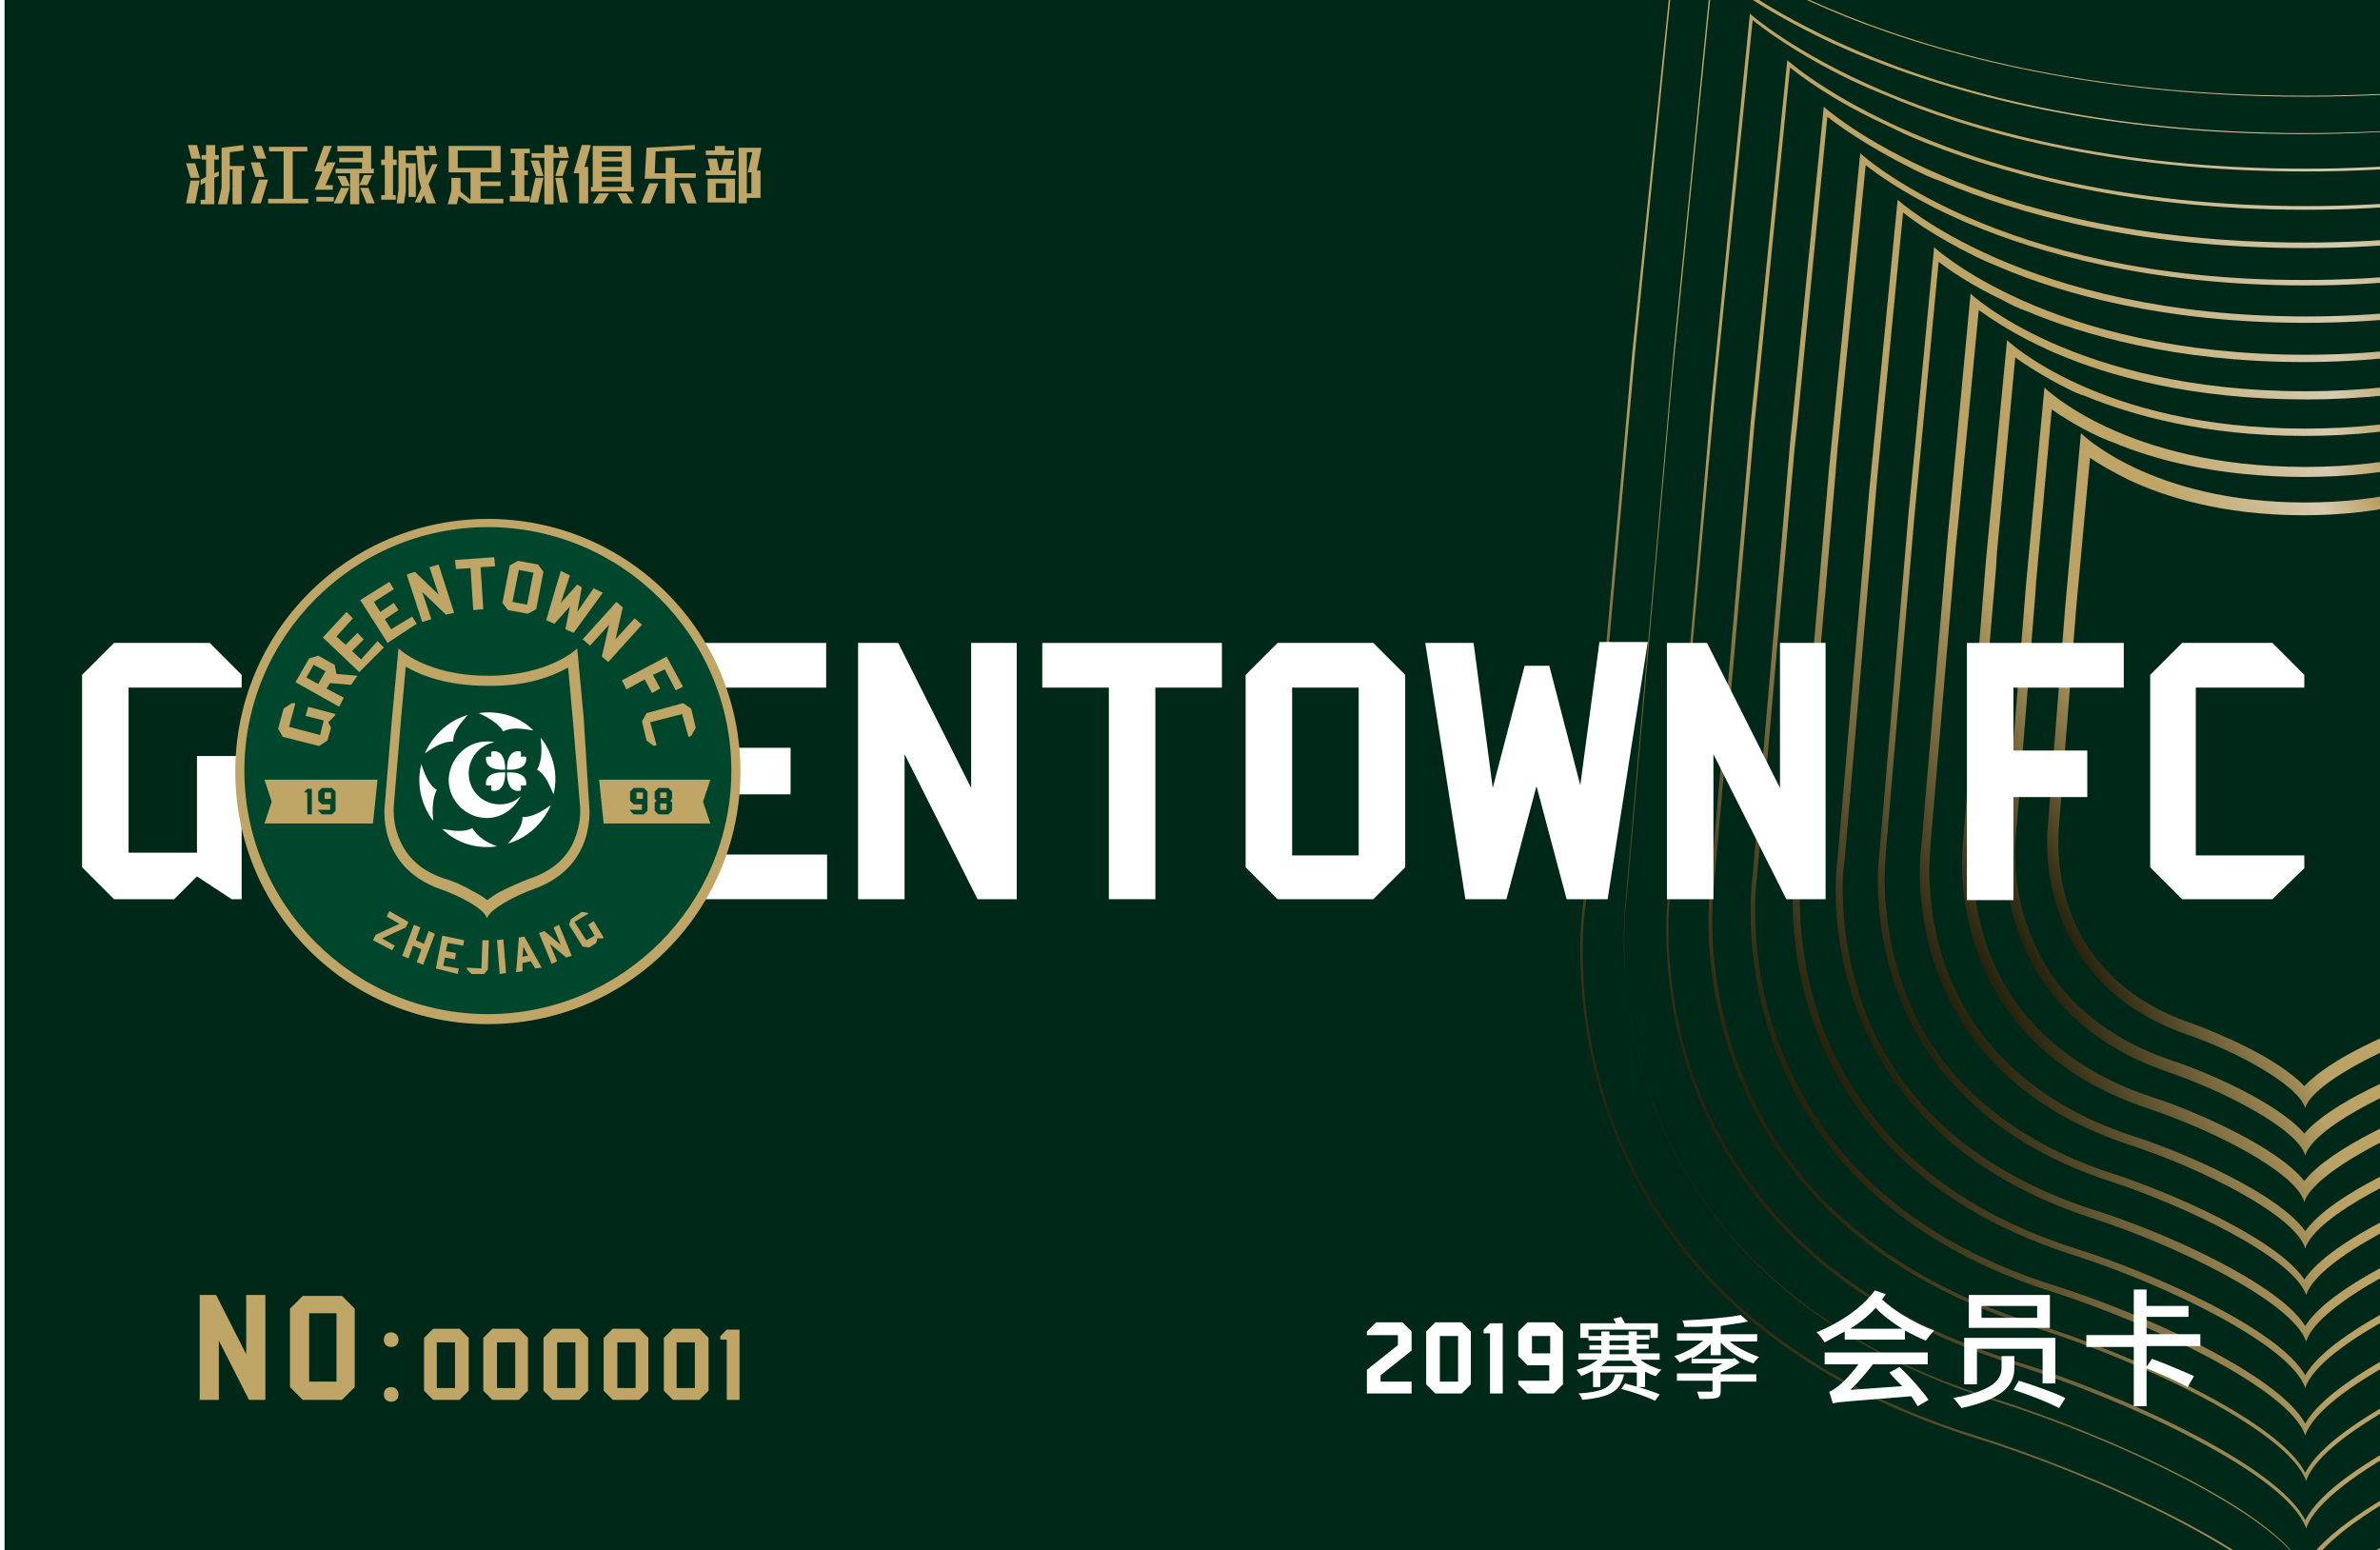 <?xml version="1.0" encoding="utf-8"?>
<!-- Generator: Adobe Illustrator 21.0.0, SVG Export Plug-In . SVG Version: 6.00 Build 0)  -->
<svg version="1.1" id="图层_1" xmlns="http://www.w3.org/2000/svg" xmlns:xlink="http://www.w3.org/1999/xlink" x="0px" y="0px"
	 viewBox="0 0 261 170" style="enable-background:new 0 0 261 170;" xml:space="preserve">
<style type="text/css">
	.st0{fill:none;}
	.st1{fill:#006934;}
	.st2{fill:#004330;}
	.st3{fill:#002818;}
	.st4{opacity:0.3;fill:url(#SVGID_1_);}
	.st5{clip-path:url(#SVGID_3_);}
	.st6{fill:url(#SVGID_4_);}
	.st7{fill:url(#SVGID_5_);}
	.st8{fill:url(#SVGID_6_);}
	.st9{fill:url(#SVGID_7_);}
	.st10{fill:url(#SVGID_8_);}
	.st11{fill:url(#SVGID_9_);}
	.st12{fill:url(#SVGID_10_);}
	.st13{fill:url(#SVGID_11_);}
	.st14{fill:url(#SVGID_12_);}
	.st15{fill:url(#SVGID_13_);}
	.st16{fill:url(#SVGID_14_);}
	.st17{fill:url(#SVGID_15_);}
	.st18{fill:#FFFFFF;}
	.st19{fill:#00462C;}
	.st20{fill:#BFA566;}
	.st21{fill-rule:evenodd;clip-rule:evenodd;fill:#FFFFFF;}
</style>
<pattern  x="-315" y="-300" width="55" height="31.7" patternUnits="userSpaceOnUse" id="新規パターンスウォッチ_7" viewBox="0.8 -73.4 55 31.7" style="overflow:visible;">
	<g>
		<rect x="0.8" y="-73.4" class="st0" width="55" height="31.7"/>
		<polygon class="st1" points="42,-80.1 42,-64.3 55.8,-73.4 55.8,-89.2 		"/>
		<g>
			<rect x="41.2" y="-82.2" class="st2" width="1.6" height="18.9"/>
			<rect x="43.5" y="-83.9" class="st2" width="1.6" height="19.3"/>
			<rect x="45.8" y="-85.7" class="st2" width="1.6" height="19.8"/>
			<rect x="48.1" y="-87.4" class="st2" width="1.6" height="20.3"/>
			<rect x="50.4" y="-89.2" class="st2" width="1.6" height="20.7"/>
			<rect x="52.7" y="-90.9" class="st2" width="1.6" height="21.2"/>
			<rect x="55" y="-92.7" class="st2" width="1.6" height="21.7"/>
		</g>
		<polygon class="st1" points="42,-80.1 42,-64.3 28.3,-73.4 28.3,-89.2 		"/>
		<g>
			<rect x="41.2" y="-82.2" class="st2" width="1.6" height="18.9"/>
			<rect x="38.9" y="-83.9" class="st2" width="1.6" height="19.3"/>
			<rect x="36.7" y="-85.7" class="st2" width="1.6" height="19.8"/>
			<rect x="34.4" y="-87.4" class="st2" width="1.6" height="20.3"/>
			<rect x="32.1" y="-89.2" class="st2" width="1.6" height="20.7"/>
			<rect x="29.8" y="-90.9" class="st2" width="1.6" height="21.2"/>
			<rect x="27.5" y="-92.7" class="st2" width="1.6" height="21.7"/>
		</g>
		<polygon class="st1" points="42,-96 42,-80.1 55.8,-89.2 55.8,-105.1 		"/>
		<g>
			<rect x="41.7" y="-100.3" class="st2" width="0.7" height="21.7"/>
			<rect x="44" y="-101.4" class="st2" width="0.7" height="21.7"/>
			<rect x="46.3" y="-102.4" class="st2" width="0.7" height="21.7"/>
			<rect x="48.6" y="-103.4" class="st2" width="0.7" height="21.7"/>
			<rect x="50.9" y="-104.5" class="st2" width="0.7" height="21.7"/>
			<rect x="53.1" y="-105.5" class="st2" width="0.7" height="21.7"/>
			<rect x="55.4" y="-106.5" class="st2" width="0.7" height="21.7"/>
		</g>
		<polygon class="st1" points="42,-96 42,-80.1 28.3,-89.2 28.3,-105.1 		"/>
		<g>
			<rect x="41.7" y="-100.3" class="st2" width="0.7" height="21.7"/>
			<rect x="39.4" y="-101.4" class="st2" width="0.7" height="21.7"/>
			<rect x="37.1" y="-102.4" class="st2" width="0.7" height="21.7"/>
			<rect x="34.8" y="-103.4" class="st2" width="0.7" height="21.7"/>
			<rect x="32.5" y="-104.5" class="st2" width="0.7" height="21.7"/>
			<rect x="30.2" y="-105.5" class="st2" width="0.7" height="21.7"/>
			<rect x="27.9" y="-106.5" class="st2" width="0.7" height="21.7"/>
		</g>
		<polygon class="st1" points="14.6,-64.3 14.6,-48.5 28.3,-57.6 28.3,-73.4 		"/>
		<g>
			<rect x="13.7" y="-66.3" class="st2" width="1.6" height="18.9"/>
			<rect x="16" y="-68.1" class="st2" width="1.6" height="19.3"/>
			<rect x="18.3" y="-69.8" class="st2" width="1.6" height="19.8"/>
			<rect x="20.6" y="-71.6" class="st2" width="1.6" height="20.3"/>
			<rect x="22.9" y="-73.3" class="st2" width="1.6" height="20.7"/>
			<rect x="25.2" y="-75.1" class="st2" width="1.6" height="21.2"/>
			<rect x="27.5" y="-76.8" class="st2" width="1.6" height="21.7"/>
		</g>
		<g>
		</g>
		<polygon class="st1" points="14.6,-64.3 14.6,-48.5 0.8,-57.6 0.8,-73.4 		"/>
		<g>
			<rect x="13.7" y="-66.3" class="st2" width="1.6" height="18.9"/>
			<rect x="11.5" y="-68.1" class="st2" width="1.6" height="19.3"/>
			<rect x="9.2" y="-69.8" class="st2" width="1.6" height="19.8"/>
			<rect x="6.9" y="-71.6" class="st2" width="1.6" height="20.3"/>
			<rect x="4.6" y="-73.3" class="st2" width="1.6" height="20.7"/>
			<rect x="2.3" y="-75.1" class="st2" width="1.6" height="21.2"/>
			<rect x="0" y="-76.8" class="st2" width="1.6" height="21.7"/>
		</g>
		<g>
		</g>
		<g>
		</g>
		<polygon class="st1" points="14.6,-80.1 14.6,-64.3 28.3,-73.4 28.3,-89.2 		"/>
		<g>
			<rect x="14.2" y="-84.5" class="st2" width="0.7" height="21.7"/>
			<rect x="16.5" y="-85.5" class="st2" width="0.7" height="21.7"/>
			<rect x="18.8" y="-86.6" class="st2" width="0.7" height="21.7"/>
			<rect x="21.1" y="-87.6" class="st2" width="0.7" height="21.7"/>
			<rect x="23.4" y="-88.6" class="st2" width="0.7" height="21.7"/>
			<rect x="25.7" y="-89.7" class="st2" width="0.7" height="21.7"/>
			<rect x="27.9" y="-90.7" class="st2" width="0.7" height="21.7"/>
		</g>
		<polygon class="st1" points="14.6,-80.1 14.6,-64.3 0.8,-73.4 0.8,-89.2 		"/>
		<g>
			<rect x="14.2" y="-84.5" class="st2" width="0.7" height="21.7"/>
			<rect x="11.9" y="-85.5" class="st2" width="0.7" height="21.7"/>
			<rect x="9.6" y="-86.6" class="st2" width="0.7" height="21.7"/>
			<rect x="7.3" y="-87.6" class="st2" width="0.7" height="21.7"/>
			<rect x="5" y="-88.6" class="st2" width="0.7" height="21.7"/>
			<rect x="2.8" y="-89.7" class="st2" width="0.7" height="21.7"/>
			<rect x="0.5" y="-90.7" class="st2" width="0.7" height="21.7"/>
		</g>
		<polygon class="st1" points="14.6,-32.7 14.6,-16.8 28.3,-25.9 28.3,-41.7 		"/>
		<g>
			<rect x="13.7" y="-34.7" class="st2" width="1.6" height="18.9"/>
			<rect x="16" y="-36.4" class="st2" width="1.6" height="19.3"/>
			<rect x="18.3" y="-38.2" class="st2" width="1.6" height="19.8"/>
			<rect x="20.6" y="-39.9" class="st2" width="1.6" height="20.3"/>
			<rect x="22.9" y="-41.7" class="st2" width="1.6" height="20.7"/>
			<rect x="25.2" y="-43.4" class="st2" width="1.6" height="21.2"/>
			<rect x="27.5" y="-45.2" class="st2" width="1.6" height="21.7"/>
		</g>
		<g>
		</g>
		<polygon class="st1" points="14.6,-32.7 14.6,-16.8 0.8,-25.9 0.8,-41.7 		"/>
		<g>
			<rect x="13.7" y="-34.7" class="st2" width="1.6" height="18.9"/>
			<rect x="11.5" y="-36.4" class="st2" width="1.6" height="19.3"/>
			<rect x="9.2" y="-38.2" class="st2" width="1.6" height="19.8"/>
			<rect x="6.9" y="-39.9" class="st2" width="1.6" height="20.3"/>
			<rect x="4.6" y="-41.7" class="st2" width="1.6" height="20.7"/>
			<rect x="2.3" y="-43.4" class="st2" width="1.6" height="21.2"/>
			<rect x="0" y="-45.2" class="st2" width="1.6" height="21.7"/>
		</g>
		<g>
		</g>
		<g>
		</g>
		<polygon class="st1" points="14.6,-48.5 14.6,-32.7 28.3,-41.7 28.3,-57.6 		"/>
		<g>
			<rect x="14.2" y="-52.8" class="st2" width="0.7" height="21.7"/>
			<rect x="16.5" y="-53.9" class="st2" width="0.7" height="21.7"/>
			<rect x="18.8" y="-54.9" class="st2" width="0.7" height="21.7"/>
			<rect x="21.1" y="-56" class="st2" width="0.7" height="21.7"/>
			<rect x="23.4" y="-57" class="st2" width="0.7" height="21.7"/>
			<rect x="25.7" y="-58" class="st2" width="0.7" height="21.7"/>
			<rect x="27.9" y="-59.1" class="st2" width="0.7" height="21.7"/>
		</g>
		<polygon class="st1" points="14.6,-48.5 14.6,-32.7 0.8,-41.7 0.8,-57.6 		"/>
		<g>
			<rect x="14.2" y="-52.8" class="st2" width="0.7" height="21.7"/>
			<rect x="11.9" y="-53.9" class="st2" width="0.7" height="21.7"/>
			<rect x="9.6" y="-54.9" class="st2" width="0.7" height="21.7"/>
			<rect x="7.3" y="-56" class="st2" width="0.7" height="21.7"/>
			<rect x="5" y="-57" class="st2" width="0.7" height="21.7"/>
			<rect x="2.8" y="-58" class="st2" width="0.7" height="21.7"/>
			<rect x="0.5" y="-59.1" class="st2" width="0.7" height="21.7"/>
		</g>
		<polygon class="st1" points="69.5,-64.3 69.5,-48.5 83.3,-57.6 83.3,-73.4 		"/>
		<g>
			<rect x="68.7" y="-66.3" class="st2" width="1.6" height="18.9"/>
			<rect x="71" y="-68.1" class="st2" width="1.6" height="19.3"/>
			<rect x="73.3" y="-69.8" class="st2" width="1.6" height="19.8"/>
			<rect x="75.6" y="-71.6" class="st2" width="1.6" height="20.3"/>
			<rect x="77.9" y="-73.3" class="st2" width="1.6" height="20.7"/>
			<rect x="80.2" y="-75.1" class="st2" width="1.6" height="21.2"/>
			<rect x="82.5" y="-76.8" class="st2" width="1.6" height="21.7"/>
		</g>
		<g>
		</g>
		<polygon class="st1" points="69.5,-64.3 69.5,-48.5 55.8,-57.6 55.8,-73.4 		"/>
		<g>
			<rect x="68.7" y="-66.3" class="st2" width="1.6" height="18.9"/>
			<rect x="66.4" y="-68.1" class="st2" width="1.6" height="19.3"/>
			<rect x="64.1" y="-69.8" class="st2" width="1.6" height="19.8"/>
			<rect x="61.9" y="-71.6" class="st2" width="1.6" height="20.3"/>
			<rect x="59.6" y="-73.3" class="st2" width="1.6" height="20.7"/>
			<rect x="57.3" y="-75.1" class="st2" width="1.6" height="21.2"/>
			<rect x="55" y="-76.8" class="st2" width="1.6" height="21.7"/>
		</g>
		<g>
		</g>
		<g>
		</g>
		<polygon class="st1" points="69.5,-80.1 69.5,-64.3 83.3,-73.4 83.3,-89.2 		"/>
		<g>
			<rect x="69.2" y="-84.5" class="st2" width="0.7" height="21.7"/>
			<rect x="71.5" y="-85.5" class="st2" width="0.7" height="21.7"/>
			<rect x="73.8" y="-86.6" class="st2" width="0.7" height="21.7"/>
			<rect x="76.1" y="-87.6" class="st2" width="0.7" height="21.7"/>
			<rect x="78.3" y="-88.6" class="st2" width="0.7" height="21.7"/>
			<rect x="80.6" y="-89.7" class="st2" width="0.7" height="21.7"/>
			<rect x="82.9" y="-90.7" class="st2" width="0.7" height="21.7"/>
		</g>
		<polygon class="st1" points="69.5,-80.1 69.5,-64.3 55.8,-73.4 55.8,-89.2 		"/>
		<g>
			<rect x="69.2" y="-84.5" class="st2" width="0.7" height="21.7"/>
			<rect x="66.9" y="-85.5" class="st2" width="0.7" height="21.7"/>
			<rect x="64.6" y="-86.6" class="st2" width="0.7" height="21.7"/>
			<rect x="62.3" y="-87.6" class="st2" width="0.7" height="21.7"/>
			<rect x="60" y="-88.6" class="st2" width="0.7" height="21.7"/>
			<rect x="57.7" y="-89.7" class="st2" width="0.7" height="21.7"/>
			<rect x="55.4" y="-90.7" class="st2" width="0.7" height="21.7"/>
		</g>
		<polygon class="st1" points="69.5,-32.7 69.5,-16.8 83.3,-25.9 83.3,-41.7 		"/>
		<g>
			<rect x="68.7" y="-34.7" class="st2" width="1.6" height="18.9"/>
			<rect x="71" y="-36.4" class="st2" width="1.6" height="19.3"/>
			<rect x="73.3" y="-38.2" class="st2" width="1.6" height="19.8"/>
			<rect x="75.6" y="-39.9" class="st2" width="1.6" height="20.3"/>
			<rect x="77.9" y="-41.7" class="st2" width="1.6" height="20.7"/>
			<rect x="80.2" y="-43.4" class="st2" width="1.6" height="21.2"/>
			<rect x="82.5" y="-45.2" class="st2" width="1.6" height="21.7"/>
		</g>
		<g>
		</g>
		<polygon class="st1" points="69.5,-32.7 69.5,-16.8 55.8,-25.9 55.8,-41.7 		"/>
		<g>
			<rect x="68.7" y="-34.7" class="st2" width="1.6" height="18.9"/>
			<rect x="66.4" y="-36.4" class="st2" width="1.6" height="19.3"/>
			<rect x="64.1" y="-38.2" class="st2" width="1.6" height="19.8"/>
			<rect x="61.9" y="-39.9" class="st2" width="1.6" height="20.3"/>
			<rect x="59.6" y="-41.7" class="st2" width="1.6" height="20.7"/>
			<rect x="57.3" y="-43.4" class="st2" width="1.6" height="21.2"/>
			<rect x="55" y="-45.2" class="st2" width="1.6" height="21.7"/>
		</g>
		<g>
		</g>
		<g>
		</g>
		<polygon class="st1" points="69.5,-48.5 69.5,-32.7 83.3,-41.7 83.3,-57.6 		"/>
		<g>
			<rect x="69.2" y="-52.8" class="st2" width="0.7" height="21.7"/>
			<rect x="71.5" y="-53.9" class="st2" width="0.7" height="21.7"/>
			<rect x="73.8" y="-54.9" class="st2" width="0.7" height="21.7"/>
			<rect x="76.1" y="-56" class="st2" width="0.7" height="21.7"/>
			<rect x="78.3" y="-57" class="st2" width="0.7" height="21.7"/>
			<rect x="80.6" y="-58" class="st2" width="0.7" height="21.7"/>
			<rect x="82.9" y="-59.1" class="st2" width="0.7" height="21.7"/>
		</g>
		<polygon class="st1" points="69.5,-48.5 69.5,-32.7 55.8,-41.7 55.8,-57.6 		"/>
		<g>
			<rect x="69.2" y="-52.8" class="st2" width="0.7" height="21.7"/>
			<rect x="66.9" y="-53.9" class="st2" width="0.7" height="21.7"/>
			<rect x="64.6" y="-54.9" class="st2" width="0.7" height="21.7"/>
			<rect x="62.3" y="-56" class="st2" width="0.7" height="21.7"/>
			<rect x="60" y="-57" class="st2" width="0.7" height="21.7"/>
			<rect x="57.7" y="-58" class="st2" width="0.7" height="21.7"/>
			<rect x="55.4" y="-59.1" class="st2" width="0.7" height="21.7"/>
		</g>
		<polygon class="st1" points="42,-48.5 42,-32.7 55.8,-41.7 55.8,-57.6 		"/>
		<g>
			<rect x="41.2" y="-50.5" class="st2" width="1.6" height="18.9"/>
			<rect x="43.5" y="-52.3" class="st2" width="1.6" height="19.3"/>
			<rect x="45.8" y="-54" class="st2" width="1.6" height="19.8"/>
			<rect x="48.1" y="-55.8" class="st2" width="1.6" height="20.3"/>
			<rect x="50.4" y="-57.5" class="st2" width="1.6" height="20.7"/>
			<rect x="52.7" y="-59.3" class="st2" width="1.6" height="21.2"/>
			<rect x="55" y="-61" class="st2" width="1.6" height="21.7"/>
		</g>
		<g>
		</g>
		<polygon class="st1" points="42,-48.5 42,-32.7 28.3,-41.7 28.3,-57.6 		"/>
		<g>
			<rect x="41.2" y="-50.5" class="st2" width="1.6" height="18.9"/>
			<rect x="38.9" y="-52.3" class="st2" width="1.6" height="19.3"/>
			<rect x="36.7" y="-54" class="st2" width="1.6" height="19.8"/>
			<rect x="34.4" y="-55.8" class="st2" width="1.6" height="20.3"/>
			<rect x="32.1" y="-57.5" class="st2" width="1.6" height="20.7"/>
			<rect x="29.8" y="-59.3" class="st2" width="1.6" height="21.2"/>
			<rect x="27.5" y="-61" class="st2" width="1.6" height="21.7"/>
		</g>
		<g>
		</g>
		<g>
		</g>
		<polygon class="st1" points="42,-64.3 42,-48.5 55.8,-57.6 55.8,-73.4 		"/>
		<g>
			<rect x="41.7" y="-68.7" class="st2" width="0.7" height="21.7"/>
			<rect x="44" y="-69.7" class="st2" width="0.7" height="21.7"/>
			<rect x="46.3" y="-70.7" class="st2" width="0.7" height="21.7"/>
			<rect x="48.6" y="-71.8" class="st2" width="0.7" height="21.7"/>
			<rect x="50.9" y="-72.8" class="st2" width="0.7" height="21.7"/>
			<rect x="53.1" y="-73.9" class="st2" width="0.7" height="21.7"/>
			<rect x="55.4" y="-74.9" class="st2" width="0.7" height="21.7"/>
		</g>
		<polygon class="st1" points="42,-64.3 42,-48.5 28.3,-57.6 28.3,-73.4 		"/>
		<g>
			<rect x="41.7" y="-68.7" class="st2" width="0.7" height="21.7"/>
			<rect x="39.4" y="-69.7" class="st2" width="0.7" height="21.7"/>
			<rect x="37.1" y="-70.7" class="st2" width="0.7" height="21.7"/>
			<rect x="34.8" y="-71.8" class="st2" width="0.7" height="21.7"/>
			<rect x="32.5" y="-72.8" class="st2" width="0.7" height="21.7"/>
			<rect x="30.2" y="-73.9" class="st2" width="0.7" height="21.7"/>
			<rect x="27.9" y="-74.9" class="st2" width="0.7" height="21.7"/>
		</g>
		<polygon class="st1" points="42,-16.8 42,-1 55.8,-10.1 55.8,-25.9 		"/>
		<g>
			<rect x="41.2" y="-18.9" class="st2" width="1.6" height="18.9"/>
			<rect x="43.5" y="-20.6" class="st2" width="1.6" height="19.3"/>
			<rect x="45.8" y="-22.4" class="st2" width="1.6" height="19.8"/>
			<rect x="48.1" y="-24.1" class="st2" width="1.6" height="20.3"/>
			<rect x="50.4" y="-25.9" class="st2" width="1.6" height="20.7"/>
			<rect x="52.7" y="-27.6" class="st2" width="1.6" height="21.2"/>
			<rect x="55" y="-29.3" class="st2" width="1.6" height="21.7"/>
		</g>
		<g>
		</g>
		<polygon class="st1" points="42,-16.8 42,-1 28.3,-10.1 28.3,-25.9 		"/>
		<g>
			<rect x="41.2" y="-18.9" class="st2" width="1.6" height="18.9"/>
			<rect x="38.9" y="-20.6" class="st2" width="1.6" height="19.3"/>
			<rect x="36.7" y="-22.4" class="st2" width="1.6" height="19.8"/>
			<rect x="34.4" y="-24.1" class="st2" width="1.6" height="20.3"/>
			<rect x="32.1" y="-25.9" class="st2" width="1.6" height="20.7"/>
			<rect x="29.8" y="-27.6" class="st2" width="1.6" height="21.2"/>
			<rect x="27.5" y="-29.3" class="st2" width="1.6" height="21.7"/>
		</g>
		<g>
		</g>
		<g>
		</g>
		<polygon class="st1" points="42,-32.7 42,-16.8 55.8,-25.9 55.8,-41.7 		"/>
		<g>
			<rect x="41.7" y="-37" class="st2" width="0.7" height="21.7"/>
			<rect x="44" y="-38" class="st2" width="0.7" height="21.7"/>
			<rect x="46.3" y="-39.1" class="st2" width="0.7" height="21.7"/>
			<rect x="48.6" y="-40.1" class="st2" width="0.7" height="21.7"/>
			<rect x="50.9" y="-41.2" class="st2" width="0.7" height="21.7"/>
			<rect x="53.1" y="-42.2" class="st2" width="0.7" height="21.7"/>
			<rect x="55.4" y="-43.2" class="st2" width="0.7" height="21.7"/>
		</g>
		<polygon class="st1" points="42,-32.7 42,-16.8 28.3,-25.9 28.3,-41.7 		"/>
		<g>
			<rect x="41.7" y="-37" class="st2" width="0.7" height="21.7"/>
			<rect x="39.4" y="-38" class="st2" width="0.7" height="21.7"/>
			<rect x="37.1" y="-39.1" class="st2" width="0.7" height="21.7"/>
			<rect x="34.8" y="-40.1" class="st2" width="0.7" height="21.7"/>
			<rect x="32.5" y="-41.2" class="st2" width="0.7" height="21.7"/>
			<rect x="30.2" y="-42.2" class="st2" width="0.7" height="21.7"/>
			<rect x="27.9" y="-43.2" class="st2" width="0.7" height="21.7"/>
		</g>
	</g>
</pattern>
<g id="会员卡电子卡正面">
	<rect x="0.5" y="0" class="st3" width="260.8" height="170.1"/>
	<g>
		
			<pattern  id="SVGID_1_" xlink:href="#鏂拌銉戙偪銉笺兂銈广偊銈┿儍銉乢7" patternTransform="matrix(0.9 0 0 0.9 -638.018 -547.124)">
		</pattern>
		<rect x="0.5" y="-0.1" class="st4" width="260.8" height="170.1"/>
	</g>
	<g>
		<defs>
			<rect id="SVGID_2_" x="0.5" y="-0.1" width="260.8" height="170.1"/>
		</defs>
		<clipPath id="SVGID_3_">
			<use xlink:href="#SVGID_2_"  style="overflow:visible;"/>
		</clipPath>
		<g class="st5">
			
				<linearGradient id="SVGID_4_" gradientUnits="userSpaceOnUse" x1="1838.337" y1="-5524.487" x2="1900.171" y2="-5560.187" gradientTransform="matrix(1 0 0 1 -1615.979 5619.485)">
				<stop  offset="0" style="stop-color:#25220D"/>
				<stop  offset="0.231" style="stop-color:#BAA165"/>
				<stop  offset="0.462" style="stop-color:#BFA566"/>
				<stop  offset="0.668" style="stop-color:#D6CAB0"/>
				<stop  offset="0.742" style="stop-color:#BAA165"/>
				<stop  offset="1" style="stop-color:#25220D"/>
			</linearGradient>
			<path class="st6" d="M276.3,50.1l1.5,16.3l1.9,24l0,0l0,0c0,0,0.5,4-1,8.7c-0.9,2.7-2.3,5.2-4.2,7.2c-2.4,2.6-5.5,4.5-9.4,5.9
				c-2.8,1-9.5,3.8-12.4,6.9c-2.9-3.1-9.6-5.9-12.4-6.9c-3.8-1.3-7-3.3-9.3-5.8c-1.9-2-3.3-4.4-4.2-7.1c-1.5-4.7-1-8.8-1-8.8l0,0
				l0,0l1.9-24l1.5-16.3c1,0.7,2.4,1.5,4.2,2.4c3.8,1.8,10.2,3.9,19.2,3.9h0h0c9,0,15.4-2.1,19.2-3.9
				C273.8,51.6,275.3,50.8,276.3,50.1 M277.4,47.5c0,0-7.6,7.6-24.6,7.6c0,0,0,0,0,0c0,0,0,0,0,0c-17,0-24.6-7.6-24.6-7.6l-1.7,18.8
				l-1.9,24c0,0-2.4,17.1,15.4,23.2c5,1.7,12,5.4,12.8,8c0.8-2.6,7.9-6.2,12.8-8c17.8-6.2,15.4-23.2,15.4-23.2l-1.9-24L277.4,47.5
				L277.4,47.5z"/>
			
				<linearGradient id="SVGID_5_" gradientUnits="userSpaceOnUse" x1="1833.63" y1="-5522.763" x2="1904.95" y2="-5563.94" gradientTransform="matrix(1 0 0 1 -1615.979 5619.485)">
				<stop  offset="0" style="stop-color:#25220D"/>
				<stop  offset="0.231" style="stop-color:#BAA165"/>
				<stop  offset="0.462" style="stop-color:#BFA566"/>
				<stop  offset="0.668" style="stop-color:#D6CAB0"/>
				<stop  offset="0.742" style="stop-color:#BAA165"/>
				<stop  offset="1" style="stop-color:#25220D"/>
			</linearGradient>
			<path class="st7" d="M280.4,44.8l1.7,18.8l0.1,1.5l2.1,26.1l0,0l0,0c0,0,0.2,1.2,0.1,2.9c-0.1,1.8-0.3,4.3-1.3,7.1
				c-1,3.2-2.7,5.9-4.9,8.3c-2.8,3-6.5,5.2-11,6.8c-3.7,1.3-11.6,4.6-14.5,8c-2.9-3.4-10.8-6.8-14.5-8c-4.5-1.5-8.2-3.8-11-6.7
				c-2.2-2.3-3.9-5.1-4.9-8.2c0-0.1-0.1-0.2-0.1-0.2c-0.9-2.7-1.2-5.3-1.2-7c-0.1-1.7,0.1-2.8,0.1-2.9c0,0,0,0,0,0c0,0,0,0,0,0v0v0
				l2.1-26.1l0.1-1.5l1.7-18.8c1,0.7,2.7,1.8,5,2.9c0.5,0.2,1.1,0.5,1.7,0.7c4.5,1.9,11.5,3.8,21,3.8h0h0c9.5,0,16.5-2,21-3.8
				c0.6-0.3,1.1-0.5,1.7-0.7C277.7,46.6,279.4,45.5,280.4,44.8 M281.4,42.5c0,0-8.8,8.7-28.6,8.7c0,0,0,0,0,0c0,0,0,0,0,0
				c-19.8,0-28.6-8.7-28.6-8.7l-2,21.4l-2.2,27.3c0,0-2.8,19.4,17.9,26.4c5.8,2,14,6.1,14.9,9.1c0.9-3,9.2-7.1,14.9-9.1
				c20.7-7,17.9-26.4,17.9-26.4l-2.2-27.3L281.4,42.5L281.4,42.5z"/>
			
				<linearGradient id="SVGID_6_" gradientUnits="userSpaceOnUse" x1="1828.907" y1="-5521.081" x2="1909.751" y2="-5567.756" gradientTransform="matrix(1 0 0 1 -1615.979 5619.485)">
				<stop  offset="0" style="stop-color:#25220D"/>
				<stop  offset="0.231" style="stop-color:#BAA165"/>
				<stop  offset="0.462" style="stop-color:#BFA566"/>
				<stop  offset="0.668" style="stop-color:#D6CAB0"/>
				<stop  offset="0.742" style="stop-color:#BAA165"/>
				<stop  offset="1" style="stop-color:#25220D"/>
			</linearGradient>
			<path class="st8" d="M284.5,39.5l2,21.3l0.1,1.7l2.5,29.5l0,0l0,0c0,0,0.2,1.3,0.1,3.3c-0.1,2-0.4,4.9-1.4,8
				c-1.2,3.6-3.1,6.7-5.7,9.4c-3.2,3.3-7.5,5.9-12.7,7.6c-4.7,1.5-13.8,5.5-16.7,9.2c-2.9-3.7-12-7.7-16.7-9.2
				c-5.2-1.7-9.4-4.3-12.6-7.6c-2.5-2.6-4.4-5.7-5.6-9.3c0-0.1-0.1-0.2-0.1-0.3c-1-3.1-1.3-6-1.4-8c-0.1-1.9,0.1-3.1,0.1-3.3
				c0,0,0,0,0-0.1c0,0,0,0,0,0l0,0l0,0l2.5-29.5l0.1-1.7l2-21.3c1,0.7,2.9,2,5.7,3.4c0.6,0.3,1.2,0.6,1.9,0.8
				c5.1,2.1,13.1,4.4,24.1,4.4h0h0c11,0,19-2.3,24.1-4.4c0.7-0.3,1.3-0.6,1.9-0.9C281.6,41.5,283.5,40.2,284.5,39.5 M285.5,37.3
				c0,0-10.1,9.7-32.7,9.7c0,0,0,0,0,0c0,0,0,0,0,0c-22.6,0-32.7-9.7-32.7-9.7l-2.3,24L215.3,92c0,0-3.2,21.8,20.4,29.6
				c6.6,2.2,16,6.8,17,10.2c1.1-3.3,10.5-8,17-10.2c23.6-7.9,20.4-29.6,20.4-29.6l-2.5-30.6L285.5,37.3L285.5,37.3z"/>
			
				<linearGradient id="SVGID_7_" gradientUnits="userSpaceOnUse" x1="1824.183" y1="-5519.398" x2="1914.552" y2="-5571.572" gradientTransform="matrix(1 0 0 1 -1615.979 5619.485)">
				<stop  offset="0" style="stop-color:#25220D"/>
				<stop  offset="0.231" style="stop-color:#BAA165"/>
				<stop  offset="0.462" style="stop-color:#BFA566"/>
				<stop  offset="0.668" style="stop-color:#D6CAB0"/>
				<stop  offset="0.742" style="stop-color:#BAA165"/>
				<stop  offset="1" style="stop-color:#25220D"/>
			</linearGradient>
			<path class="st9" d="M288.6,34.2l2.3,23.8l0.2,1.9l2.8,33l0,0l0,0c0,0,0.2,1.5,0.1,3.7c-0.1,2.2-0.4,5.4-1.6,9
				c-1.4,4-3.5,7.5-6.4,10.5c-3.6,3.7-8.5,6.6-14.4,8.5c-5.6,1.8-15.9,6.3-18.8,10.4c-2.9-4.1-13.2-8.6-18.8-10.4
				c-5.9-1.9-10.7-4.8-14.3-8.5c-2.9-2.9-5-6.4-6.4-10.3c0-0.1-0.1-0.2-0.1-0.3c-1.2-3.5-1.5-6.7-1.6-8.9c-0.1-2.1,0.1-3.4,0.1-3.7
				c0,0,0,0,0-0.1c0,0,0-0.1,0-0.1l0,0l0,0l2.8-33l0.2-1.9l2.3-23.8c1,0.7,3.1,2.2,6.4,3.8c0.7,0.3,1.4,0.7,2.2,1
				c5.6,2.4,14.7,5,27.3,5h0h0c12.5,0,21.6-2.7,27.3-5c0.8-0.3,1.5-0.7,2.2-1C285.5,36.4,287.6,34.9,288.6,34.2 M289.5,32.2
				c0,0-11.3,10.7-36.7,10.7c0,0,0,0,0,0c0,0,0,0,0,0c-25.4,0-36.7-10.7-36.7-10.7l-2.5,26.6l-2.9,34c0,0-3.6,24.1,23,32.8
				c7.4,2.4,18,7.6,19.1,11.3c1.2-3.7,11.8-8.8,19.1-11.3c26.5-8.7,23-32.8,23-32.8l-2.9-34L289.5,32.2L289.5,32.2z"/>
			
				<linearGradient id="SVGID_8_" gradientUnits="userSpaceOnUse" x1="1819.466" y1="-5517.691" x2="1919.343" y2="-5575.355" gradientTransform="matrix(1 0 0 1 -1615.979 5619.485)">
				<stop  offset="0" style="stop-color:#25220D"/>
				<stop  offset="0.231" style="stop-color:#BAA165"/>
				<stop  offset="0.462" style="stop-color:#BFA566"/>
				<stop  offset="0.668" style="stop-color:#D6CAB0"/>
				<stop  offset="0.742" style="stop-color:#BAA165"/>
				<stop  offset="1" style="stop-color:#25220D"/>
			</linearGradient>
			<path class="st10" d="M292.8,28.9l2.5,26.3l0.2,2.1l3.1,36.4l0,0l0,0c0,0,0.2,1.6,0.1,4.1c-0.1,2.4-0.5,6-1.8,9.9
				c-1.5,4.4-3.9,8.3-7.2,11.6c-4.1,4.1-9.5,7.3-16,9.4c-6.5,2.1-18,7.1-21,11.6c-2.9-4.4-14.5-9.5-21-11.6
				c-6.5-2.1-11.9-5.3-16-9.4c-3.2-3.2-5.6-7-7.1-11.4c0-0.1-0.1-0.2-0.1-0.3c-1.3-3.9-1.7-7.4-1.8-9.9c-0.1-2.3,0.1-3.8,0.1-4
				c0,0,0-0.1,0-0.1c0,0,0-0.1,0-0.1l0,0l0,0l3.1-36.4l0.2-2.1l2.5-26.3c1,0.8,3.4,2.5,7.2,4.3c0.7,0.4,1.5,0.8,2.4,1.1
				c6.2,2.6,16.4,5.6,30.4,5.6h0h0c14,0,24.2-3,30.4-5.6c0.9-0.4,1.7-0.7,2.4-1.1C289.4,31.3,291.8,29.6,292.8,28.9 M293.5,27.1
				c0,0-12.6,11.8-40.7,11.8c0,0,0,0,0,0c0,0,0,0,0,0c-28.1,0-40.7-11.8-40.7-11.8l-2.8,29.2l-3.2,37.3c0,0-3.9,26.5,25.5,36
				c8.2,2.7,19.9,8.3,21.3,12.4c1.3-4,13-9.7,21.3-12.4c29.4-9.6,25.5-36,25.5-36l-3.2-37.3L293.5,27.1L293.5,27.1z"/>
			
				<linearGradient id="SVGID_9_" gradientUnits="userSpaceOnUse" x1="1814.742" y1="-5516.006" x2="1924.145" y2="-5579.17" gradientTransform="matrix(1 0 0 1 -1615.979 5619.485)">
				<stop  offset="0" style="stop-color:#25220D"/>
				<stop  offset="0.231" style="stop-color:#BAA165"/>
				<stop  offset="0.462" style="stop-color:#BFA566"/>
				<stop  offset="0.668" style="stop-color:#D6CAB0"/>
				<stop  offset="0.742" style="stop-color:#BAA165"/>
				<stop  offset="1" style="stop-color:#25220D"/>
			</linearGradient>
			<path class="st11" d="M296.9,23.5l2.8,28.7l0.2,2.3l3.4,39.9l0,0l0,0c0,0,0.3,1.8,0.2,4.5c-0.1,2.6-0.5,6.6-2,10.8
				c-1.7,4.8-4.4,9.1-7.9,12.7c-4.5,4.5-10.4,8-17.7,10.3c-7.4,2.4-20.2,8-23.1,12.7c-2.9-4.7-15.7-10.4-23.1-12.7
				c-7.2-2.3-13.2-5.8-17.7-10.3c-3.5-3.5-6.2-7.7-7.8-12.4c0-0.1-0.1-0.2-0.1-0.4c-1.5-4.3-1.9-8.2-2-10.8
				c-0.1-2.4,0.1-4.1,0.2-4.4c0,0,0-0.1,0-0.1c0,0,0-0.1,0-0.1l0,0l0,0l3.4-39.9l0.2-2.3l2.8-28.7c1,0.8,3.6,2.7,7.9,4.8
				c0.8,0.4,1.7,0.8,2.7,1.2c6.8,2.9,18,6.1,33.5,6.1h0h0c15.6,0,26.7-3.2,33.5-6.1c1-0.4,1.8-0.8,2.7-1.2
				C293.3,26.2,295.9,24.3,296.9,23.5 M297.6,21.9c0,0-13.8,12.8-44.7,12.8c0,0,0,0,0,0c0,0,0,0,0,0c-30.9,0-44.8-12.8-44.8-12.8
				l-3.1,31.8l-3.5,40.6c0,0-4.3,28.8,28,39.3c9,2.9,21.9,9.1,23.4,13.5c1.4-4.4,14.3-10.6,23.4-13.5c32.3-10.4,28-39.3,28-39.3
				l-3.5-40.6L297.6,21.9L297.6,21.9z"/>
			
				<linearGradient id="SVGID_10_" gradientUnits="userSpaceOnUse" x1="1810.024" y1="-5514.299" x2="1928.936" y2="-5582.953" gradientTransform="matrix(1 0 0 1 -1615.979 5619.485)">
				<stop  offset="0" style="stop-color:#25220D"/>
				<stop  offset="0.231" style="stop-color:#BAA165"/>
				<stop  offset="0.462" style="stop-color:#BFA566"/>
				<stop  offset="0.668" style="stop-color:#D6CAB0"/>
				<stop  offset="0.742" style="stop-color:#BAA165"/>
				<stop  offset="1" style="stop-color:#25220D"/>
			</linearGradient>
			<path class="st12" d="M301,18.2l3.1,31.2l0.2,2.5l3.7,43.3l0,0l0,0c0,0,0.3,1.9,0.2,4.9c-0.1,2.8-0.6,7.1-2.2,11.8
				c-1.8,5.2-4.8,9.9-8.7,13.8c-4.9,4.9-11.4,8.7-19.3,11.2c-8.3,2.6-22.3,8.8-25.2,13.9c-2.9-5.1-16.9-11.3-25.2-13.9
				c-7.9-2.5-14.4-6.3-19.3-11.2c-3.8-3.8-6.7-8.4-8.6-13.5c0-0.1-0.1-0.3-0.1-0.4c-1.6-4.6-2.1-8.9-2.2-11.7
				c-0.1-2.6,0.1-4.4,0.2-4.8c0,0,0-0.1,0-0.1c0,0,0-0.1,0-0.1l0,0l0,0l3.7-43.3l0.2-2.5l3.1-31.2c1,0.8,3.8,2.9,8.6,5.2
				c0.9,0.4,1.9,0.9,2.9,1.3c7.4,3.1,19.6,6.7,36.7,6.7h0h0c17.1,0,29.3-3.6,36.7-6.7c1-0.4,2-0.9,2.9-1.3
				C297.2,21.1,300,19,301,18.2 M301.6,16.8c0,0-15.1,13.9-48.8,13.9c0,0,0,0,0,0c0,0,0,0,0,0C219,30.8,204,16.8,204,16.8l-3.4,34.4
				l-3.8,43.9c0,0-4.7,31.2,30.5,42.5c9.8,3.1,23.9,9.8,25.5,14.6c1.6-4.8,15.6-11.4,25.5-14.6c35.2-11.3,30.5-42.5,30.5-42.5
				L305,51.3L301.6,16.8L301.6,16.8z"/>
			
				<linearGradient id="SVGID_11_" gradientUnits="userSpaceOnUse" x1="1805.3" y1="-5512.614" x2="1933.738" y2="-5586.768" gradientTransform="matrix(1 0 0 1 -1615.979 5619.485)">
				<stop  offset="0" style="stop-color:#25220D"/>
				<stop  offset="0.231" style="stop-color:#BAA165"/>
				<stop  offset="0.462" style="stop-color:#BFA566"/>
				<stop  offset="0.668" style="stop-color:#D6CAB0"/>
				<stop  offset="0.742" style="stop-color:#BAA165"/>
				<stop  offset="1" style="stop-color:#25220D"/>
			</linearGradient>
			<path class="st13" d="M305.1,12.9l3.3,33.7l0.3,2.7l4.1,46.7l0,0l0,0c0,0,0.3,2.1,0.2,5.3c-0.1,3.1-0.6,7.7-2.4,12.7
				c-2,5.7-5.2,10.7-9.4,14.9c-5.3,5.3-12.4,9.4-21,12.1c-9.2,2.9-24.4,9.7-27.4,15.1c-2.9-5.4-18.1-12.2-27.4-15.1
				c-8.6-2.7-15.7-6.8-21-12.1c-4.2-4.1-7.3-9-9.3-14.5c-0.1-0.1-0.1-0.3-0.2-0.4c-1.8-5-2.3-9.6-2.4-12.7c-0.1-2.8,0.1-4.8,0.2-5.2
				c0,0,0-0.1,0-0.1c0,0,0-0.1,0-0.1l0,0l0,0l4.1-46.7l0.3-2.7l3.3-33.7c1,0.8,4.1,3.1,9.3,5.7c1,0.5,2,1,3.2,1.4
				c8,3.4,21.2,7.3,39.8,7.3h0h0c18.6,0,31.8-3.9,39.8-7.3c1.1-0.5,2.2-1,3.2-1.4C301.1,16,304.1,13.7,305.1,12.9 M305.6,11.7
				c0,0-16.3,14.9-52.8,14.9c0,0,0,0,0,0c0,0,0,0,0,0c-36.5,0-52.8-14.9-52.8-14.9l-3.7,37L192.2,96c0,0-5.1,33.6,33,45.7
				c10.6,3.4,25.9,10.6,27.6,15.7c1.7-5.1,16.9-12.3,27.6-15.7c38.2-12.1,33-45.7,33-45.7l-4.1-47.2L305.6,11.7L305.6,11.7z"/>
			
				<linearGradient id="SVGID_12_" gradientUnits="userSpaceOnUse" x1="1800.582" y1="-5510.906" x2="1938.529" y2="-5590.55" gradientTransform="matrix(1 0 0 1 -1615.979 5619.485)">
				<stop  offset="0" style="stop-color:#25220D"/>
				<stop  offset="0.231" style="stop-color:#BAA165"/>
				<stop  offset="0.462" style="stop-color:#BFA566"/>
				<stop  offset="0.668" style="stop-color:#D6CAB0"/>
				<stop  offset="0.742" style="stop-color:#BAA165"/>
				<stop  offset="1" style="stop-color:#25220D"/>
			</linearGradient>
			<path class="st14" d="M309.3,7.6l3.6,36.2l0.3,2.9l4.4,50.2l0,0l0,0c0,0,0.3,2.3,0.2,5.7c-0.1,3.3-0.7,8.2-2.6,13.6
				c-2.2,6.1-5.6,11.5-10.2,16c-5.8,5.7-13.4,10-22.7,13c-10.2,3.2-26.6,10.5-29.5,16.3c-2.9-5.8-19.3-13.1-29.5-16.3
				c-9.3-2.9-16.9-7.3-22.7-13c-4.5-4.4-7.9-9.7-10-15.6c-0.1-0.2-0.1-0.3-0.2-0.5c-1.9-5.4-2.5-10.4-2.6-13.6
				c-0.1-3,0.1-5.1,0.2-5.6c0,0,0-0.1,0-0.1c0,0,0-0.1,0-0.1l0,0l0,0l4.4-50.2l0.3-2.9l3.6-36.2c1,0.8,4.3,3.4,10.1,6.1
				c1.1,0.5,2.2,1.1,3.4,1.6c8.6,3.6,22.9,7.9,43,7.9h0h0c20.1,0,34.4-4.3,43-7.9c1.2-0.5,2.4-1.1,3.4-1.6
				C304.9,11,308.3,8.4,309.3,7.6 M309.7,6.6c0,0-17.6,16-56.8,16c0,0,0,0,0,0c0,0,0,0,0,0c-39.3,0-56.9-16-56.9-16L192,46.2
				l-4.4,50.5c0,0-5.5,35.9,35.6,48.9c11.5,3.6,27.8,11.3,29.7,16.8c1.8-5.5,18.2-13.2,29.7-16.8c41.1-13,35.6-48.9,35.6-48.9
				l-4.4-50.5L309.7,6.6L309.7,6.6z"/>
			
				<linearGradient id="SVGID_13_" gradientUnits="userSpaceOnUse" x1="1795.857" y1="-5509.22" x2="1943.331" y2="-5594.364" gradientTransform="matrix(1 0 0 1 -1615.979 5619.485)">
				<stop  offset="0" style="stop-color:#25220D"/>
				<stop  offset="0.231" style="stop-color:#BAA165"/>
				<stop  offset="0.462" style="stop-color:#BFA566"/>
				<stop  offset="0.668" style="stop-color:#D6CAB0"/>
				<stop  offset="0.742" style="stop-color:#BAA165"/>
				<stop  offset="1" style="stop-color:#25220D"/>
			</linearGradient>
			<path class="st15" d="M313.4,2.3l3.9,38.6l0.3,3.1l4.7,53.6l0,0l0,0c0,0,0.4,2.4,0.2,6.1c-0.1,3.5-0.7,8.8-2.8,14.6
				c-2.3,6.5-6,12.3-10.9,17.1c-6.2,6.1-14.4,10.7-24.3,13.9c-11.1,3.5-28.7,11.3-31.7,17.4c-3-6.1-20.6-14-31.7-17.4
				c-10-3.1-18.2-7.8-24.3-13.9c-4.8-4.7-8.4-10.3-10.8-16.6c-0.1-0.2-0.1-0.3-0.2-0.5c-2.1-5.8-2.6-11.1-2.8-14.5
				c-0.1-3.2,0.1-5.4,0.2-6c0,0,0-0.1,0-0.1c0,0,0-0.1,0-0.1l0,0l0,0L188,44l0.3-3.1l3.9-38.7c1,0.8,4.6,3.6,10.8,6.6
				c1.1,0.5,2.4,1.1,3.7,1.6c9.1,3.9,24.5,8.4,46.1,8.4h0h0c21.6,0,37-4.5,46.1-8.4c1.3-0.6,2.5-1.1,3.7-1.6
				C308.8,5.8,312.4,3.1,313.4,2.3 M313.7,1.5c0,0-18.8,17-60.9,17c0,0,0,0,0,0c0,0,0,0,0,0c-42.1,0-60.9-17-60.9-17l-4.2,42.2
				l-4.7,53.9c0,0-5.9,38.3,38.1,52.1c12.3,3.9,29.8,12,31.8,17.9c2-5.8,19.5-14,31.8-17.9c44-13.8,38.1-52.1,38.1-52.1l-4.7-53.9
				L313.7,1.5L313.7,1.5z"/>
			
				<linearGradient id="SVGID_14_" gradientUnits="userSpaceOnUse" x1="1791.147" y1="-5507.49" x2="1948.112" y2="-5598.114" gradientTransform="matrix(1 0 0 1 -1615.979 5619.485)">
				<stop  offset="0" style="stop-color:#25220D"/>
				<stop  offset="0.231" style="stop-color:#BAA165"/>
				<stop  offset="0.462" style="stop-color:#BFA566"/>
				<stop  offset="0.668" style="stop-color:#D6CAB0"/>
				<stop  offset="0.742" style="stop-color:#BAA165"/>
				<stop  offset="1" style="stop-color:#25220D"/>
			</linearGradient>
			<path class="st16" d="M317.5-3.1l4.1,41.1l0.3,3.3l5,57.1l0,0l0,0c0,0,0.4,2.6,0.2,6.5c-0.1,3.7-0.8,9.3-3,15.5
				c-2.5,6.9-6.4,13-11.7,18.2c-6.6,6.5-15.4,11.4-26,14.8c-12,3.8-30.8,12.2-33.8,18.6c-3-6.4-21.8-14.8-33.8-18.6
				c-10.6-3.3-19.4-8.3-26-14.8c-5.2-5-9-11-11.5-17.7c-0.1-0.2-0.1-0.4-0.2-0.5c-2.2-6.2-2.8-11.8-3-15.5c-0.1-3.4,0.1-5.7,0.2-6.4
				c0,0,0-0.1,0-0.1c0-0.1,0-0.1,0-0.1l0,0l0,0l5-57.1l0.3-3.3l4.1-41.1c1,0.8,4.8,3.8,11.5,7.1c1.2,0.6,2.5,1.2,3.9,1.8
				c9.7,4.1,26.1,9,49.3,9h0h0c23.1,0,39.5-4.9,49.3-9c1.4-0.6,2.7-1.2,3.9-1.8C312.7,0.7,316.5-2.2,317.5-3.1 M317.7-3.6
				c0,0-20.1,18.2-64.9,18.2c0,0,0,0,0,0c0,0,0,0,0,0c-44.9,0-64.9-18.2-64.9-18.2l-4.5,44.8l-5,57.2c0,0-6.3,40.6,40.6,55.3
				c13.1,4.1,31.8,12.8,33.9,19c2.1-6.2,20.8-14.9,33.9-19c46.9-14.7,40.6-55.3,40.6-55.3l-5-57.2L317.7-3.6L317.7-3.6z"/>
			
				<linearGradient id="SVGID_15_" gradientUnits="userSpaceOnUse" x1="1786.421" y1="-5505.803" x2="1952.914" y2="-5601.928" gradientTransform="matrix(1 0 0 1 -1615.979 5619.485)">
				<stop  offset="0" style="stop-color:#25220D"/>
				<stop  offset="0.231" style="stop-color:#BAA165"/>
				<stop  offset="0.462" style="stop-color:#BFA566"/>
				<stop  offset="0.668" style="stop-color:#D6CAB0"/>
				<stop  offset="0.742" style="stop-color:#BAA165"/>
				<stop  offset="1" style="stop-color:#25220D"/>
			</linearGradient>
			<path class="st17" d="M321.6-8.4l4.7,47.1l5.4,60.5l0,0l0,0c0,0,0.4,2.7,0.3,6.9c-0.1,3.9-0.8,9.9-3.1,16.4
				c-2.6,7.3-6.8,13.8-12.5,19.3c-7,6.9-16.3,12.1-27.7,15.7c-12.9,4-33,13-35.9,19.8c-3-6.8-23-15.7-35.9-19.8
				c-11.3-3.5-20.6-8.8-27.7-15.7c-5.6-5.5-9.8-12-12.5-19.3c-2.3-6.5-3-12.5-3.1-16.4c-0.2-4.2,0.3-6.9,0.3-6.9l0,0l0,0l5.4-60.5
				l4.7-47.1c1.2,1,6.6,5.2,16.4,9.4c10.3,4.4,27.8,9.6,52.4,9.6h0h0c24.6,0,42.1-5.2,52.4-9.6C315.1-3.1,320.5-7.4,321.6-8.4
				 M321.8-8.7c0,0-21.3,19.2-68.9,19.2c0,0,0,0,0,0c0,0,0,0,0,0c-47.7,0-69-19.2-69-19.2L179,38.7l-5.4,60.5c0,0-6.7,43,43.1,58.5
				c13.9,4.3,33.8,13.5,36,20.1c2.2-6.6,22.1-15.7,36-20.1c49.8-15.5,43.1-58.5,43.1-58.5l-5.4-60.5L321.8-8.7L321.8-8.7z"/>
		</g>
	</g>
	<g>
		<path class="st18" d="M26.5,75.4H14.1v18.1h7.5V82.9h4.9v15.7h-1.1l-3.8-2.5l-2.5,2.5h-6.6L9,95.1V74l3.5-3.5H23l3.5,3.5V75.4z"/>
		<path class="st18" d="M43.6,98.6l-4.2-10.9H36v10.9h-5.1V70.5h14l3.5,3.5v10.2l-3.5,3.5l4.4,10.9H43.6z M43.3,75.4H36v7.3h7.3
			V75.4z"/>
		<path class="st18" d="M52.1,98.6V70.5h17.5v4.9H57.2V82h8.4v5.1h-8.4v6.6h12.4v4.9H52.1z"/>
		<path class="st18" d="M73.1,98.6V70.5h17.5v4.9H78.3V82h8.4v5.1h-8.4v6.6h12.4v4.9H73.1z"/>
		<path class="st18" d="M107.2,98.6l-8-15.9l0,15.9h-5.1V70.5h4.4l8,15.9V70.5h5v28.1H107.2z"/>
		<path class="st18" d="M134,75.4h-7.3v23.2h-5.1V75.4l-7.3,0v-4.9H134V75.4z"/>
		<path class="st18" d="M150.6,98.6h-10.5l-3.5-3.5V74l3.5-3.5h10.5l3.5,3.5v21.1L150.6,98.6z M149,75.4h-7.3v18.4h7.3V75.4z"/>
		<path class="st18" d="M176.3,98.6h-4.5l-3.3-12.4l-3.3,12.4h-4.5l-4.4-28.1h5.3l2.1,15.9l3.5-13.4h2.7l3.4,13.1l2.1-15.7h5.3
			L176.3,98.6z"/>
		<path class="st18" d="M195.9,98.6l-8-15.9l0,15.9h-5.1V70.5h4.4l8,15.9V70.5h5v28.1H195.9z"/>
		<path class="st18" d="M232.9,75.4h-12.1v6.9h8.1v5.1h-8.1v11.3h-5.1V70.5h17.2V75.4z"/>
		<path class="st18" d="M249.2,98.6h-9.9l-3.5-3.5V74l3.5-3.5h9.9l3.5,3.5v1.4h-11.9v18.4h11.9v1.4L249.2,98.6z"/>
	</g>
	<g>
		<g>
			<circle class="st19" cx="53.5" cy="84.5" r="27.1"/>
			<path class="st20" d="M53.5,112.3c-7.4,0-14.4-2.9-19.6-8.1c-5.2-5.2-8.1-12.2-8.1-19.6c0-7.4,2.9-14.4,8.1-19.6
				c5.2-5.2,12.2-8.1,19.6-8.1c7.4,0,14.4,2.9,19.6,8.1c5.2,5.2,8.1,12.2,8.1,19.6c0,7.4-2.9,14.4-8.1,19.6
				C67.9,109.4,60.9,112.3,53.5,112.3z M53.5,57.8c-14.7,0-26.7,12-26.7,26.7c0,14.7,12,26.7,26.7,26.7c14.7,0,26.7-12,26.7-26.7
				C80.2,69.8,68.2,57.8,53.5,57.8z"/>
		</g>
		<g>
			<g>
				<path class="st20" d="M62.3,73.2l0.5,5.5l0.8,9.6l0,0l0,0c0,0,0.2,1.5-0.4,3.2c-0.7,2.3-2.4,3.9-5,4.8c-1.1,0.4-2.4,1-3.4,1.5
					c-0.6,0.3-1,0.7-1.4,0.9c-0.3-0.3-0.8-0.6-1.4-0.9c-1-0.6-2.3-1.2-3.4-1.5c-2.6-0.9-4.2-2.5-5-4.8c-0.6-1.7-0.4-3.3-0.4-3.3l0,0
					l0,0l0.8-9.6l0.5-5.5c1.7,1,4.6,2.1,8.9,2.1h0h0C57.8,75.3,60.7,74.1,62.3,73.2 M63.3,71.1c0,0-3,3-9.8,3c0,0,0,0,0,0
					c0,0,0,0,0,0c-6.8,0-9.8-3-9.8-3L43,78.6l-0.8,9.6c0,0-1,6.8,6.1,9.3c2,0.7,4.8,2.1,5.1,3.2c0.3-1,3.1-2.5,5.1-3.2
					c7.1-2.5,6.1-9.3,6.1-9.3L64,78.6L63.3,71.1L63.3,71.1z"/>
			</g>
			<g>
				<path id="XMLID_42_" class="st21" d="M59.3,80.9c0,0,2.3,2.6,1.4,6.2c-0.5-1.1-0.9-2.2-1.8-2.7C59.5,83.3,59.4,82.1,59.3,80.9
					L59.3,80.9z M60.4,88.3c0,0-1.2,3.2-4.7,4.2c0.8-0.9,1.6-1.8,1.6-2.9C58.4,89.6,59.4,89,60.4,88.3L60.4,88.3z M54.5,92.8
					c0,0-3.4,0.7-6-1.9c1.2,0.2,2.4,0.4,3.3-0.1C52.4,91.8,53.4,92.4,54.5,92.8L54.5,92.8z M47.5,90c0,0-2.2-2.6-1.3-6.2
					c0.4,1.1,0.8,2.3,1.7,2.8C47.4,87.6,47.4,88.8,47.5,90L47.5,90z M46.6,82.6c0,0,1.2-3.2,4.7-4.2c-0.8,0.9-1.6,1.8-1.6,2.9
					C48.6,81.3,47.6,81.9,46.6,82.6L46.6,82.6z M52.5,78.2c0,0,3.4-0.7,6,1.9c-1.2-0.2-2.4-0.4-3.3,0.1
					C54.6,79.3,53.6,78.7,52.5,78.2z"/>
				<path id="XMLID_41_" class="st21" d="M53.4,81.3c0.3,0,0.5,0,0.8,0.1c-1.6,0.3-2.8,1.7-2.8,3.4c0,1.9,1.5,3.4,3.4,3.4
					c0.9,0,1.7-0.3,2.3-0.9c-0.7,1.4-2.1,2.4-3.7,2.4c-2.3,0-4.2-1.9-4.2-4.2C49.3,83.2,51.1,81.3,53.4,81.3z"/>
				<path id="XMLID_40_" class="st21" d="M55.4,84.4c-0.1,0-2.3,0.2-2.1-1.4c0,0,0.3-0.1,0.6,0c-0.1-0.3,0-0.6,0-0.6
					C55.5,82.1,55.4,84.3,55.4,84.4z"/>
				<path id="XMLID_39_" class="st21" d="M55.6,84.4c0.1,0,2.3,0.2,2.1-1.4c0,0-0.3-0.1-0.6,0c0.1-0.3,0-0.6,0-0.6
					C55.5,82.1,55.6,84.3,55.6,84.4z"/>
				<path id="XMLID_38_" class="st21" d="M55.4,84.7c-0.1,0-2.3-0.2-2.1,1.4c0,0,0.3,0.1,0.6,0c-0.1,0.3,0,0.6,0,0.6
					C55.5,87,55.4,84.8,55.4,84.7z"/>
				<path id="XMLID_37_" class="st21" d="M55.6,84.7c0.1,0,2.3-0.2,2.1,1.4c0,0-0.3,0.1-0.6,0c0.1,0.3,0,0.6,0,0.6
					C55.5,87,55.6,84.8,55.6,84.7z"/>
			</g>
		</g>
		<g>
			<rect x="72.4" y="88.1" class="st20" width="0.7" height="0.7"/>
			<rect x="69.8" y="86.9" class="st20" width="0.7" height="0.7"/>
			<path class="st20" d="M30,85.5H29l0.8,2.4L29,90.3H30h9.1h1.8l0.5-4.8h-2.7H30z M34.2,89.3h-0.5v-2.4h-0.3v-0.1l0.3-0.3h0.5V89.3
				z M36.8,88.9l-0.4,0.4h-1.1l-0.4-0.4v-0.1h1.3v-0.6h-0.9l-0.4-0.4v-1l0.4-0.4h1.1l0.4,0.4V88.9z"/>
			<rect x="35.6" y="86.9" class="st20" width="0.7" height="0.7"/>
			<path class="st20" d="M77.9,85.5H77h-8.6h-2.7l0.5,4.8h1.8H77h0.9l-0.8-2.4L77.9,85.5z M71,88.9l-0.4,0.4h-1.1l-0.4-0.4v-0.1h1.3
				v-0.6h-0.9l-0.4-0.4v-1l0.4-0.4h1.1l0.4,0.4V88.9z M73.7,87.6l-0.2,0.2l0.2,0.2v0.9l-0.4,0.4h-1.1l-0.4-0.4v-0.9l0.2-0.2
				l-0.2-0.2v-0.8l0.4-0.4h1.1l0.4,0.4V87.6z"/>
			<rect x="72.4" y="86.9" class="st20" width="0.7" height="0.6"/>
		</g>
		<g>
			<path class="st20" d="M64.5,100.2l-1.5,0.9l1.3,2l0.9-0.5l-0.7-1.2l0.6-0.4l1.1,1.8l-0.1,0.1l-0.6,0l-0.1,0.5l-0.8,0.5l-0.7-0.1
				l-1.5-2.4l0.2-0.6l1.2-0.8l0.7,0.1L64.5,100.2z"/>
			<path class="st20" d="M62.1,105l-1.8-1.5l0.8,1.9l-0.6,0.3l-1.4-3.4l0.6-0.2l1.8,1.5l-0.8-1.9l0.6-0.3l1.4,3.4L62.1,105z"/>
			<path class="st20" d="M58.7,106.2l-0.5-0.8l-0.9,0.2l0,0.9l-0.7,0.1l0.3-3.8l0.6-0.1l1.9,3.4L58.7,106.2z M57.4,103.8l-0.1,1.1
				l0.6-0.1L57.4,103.8z"/>
			<path class="st20" d="M55.5,106.7l-0.7,0.1l-0.3-3.7l0.7-0.1L55.5,106.7z"/>
			<path class="st20" d="M53.1,106.8l-1.4,0l-0.5-0.5l0-0.2l1.6,0.1l0.1-3.1l0.7,0l-0.1,3.2L53.1,106.8z"/>
			<path class="st20" d="M47.8,106.2l0.7-3.6l2.4,0.5l-0.1,0.6l-1.7-0.3l-0.2,0.9l1.1,0.2l-0.1,0.7l-1.1-0.2l-0.2,0.9l1.7,0.3
				l-0.1,0.6L47.8,106.2z"/>
			<path class="st20" d="M46.4,105.8l-0.7-0.3l0.5-1.4l-0.9-0.4l-0.5,1.4l-0.7-0.3l1.3-3.4l0.7,0.3l-0.5,1.4l0.9,0.4l0.5-1.4
				l0.7,0.3L46.4,105.8z"/>
			<path class="st20" d="M40.9,103.1l0.3-0.6l2.6-1.2l-1.4-0.8l0.3-0.6l2.1,1.2l-0.3,0.6l-2.6,1.2l1.4,0.8l-0.3,0.5L40.9,103.1z"/>
		</g>
		<g>
			<path class="st20" d="M32.4,77.1l-0.7,2.6l3.4,0.9l0.4-1.6l-2-0.5l0.3-1l3,0.8l-0.1,0.2l-0.7,0.7l0.3,0.6l-0.4,1.4l-0.9,0.6l-4-1
				l-0.5-0.9l0.6-2.2l0.9-0.6L32.4,77.1z"/>
			<path class="st20" d="M38.5,75.1l-2.3-0.2l-0.4,0.6l1.9,1l-0.5,1l-4.8-2.7l1.5-2.6l1-0.3l1.8,1l0.2,1l2.3,0.2L38.5,75.1z
				 M34.4,72.9l-0.8,1.4l1.3,0.7l0.8-1.4L34.4,72.9z"/>
			<path class="st20" d="M39.4,73.7l-4-3.8l2.6-2.8l0.7,0.7l-1.8,2l1,0.9l1.3-1.3l0.7,0.7l-1.3,1.3l1,0.9l1.8-2l0.7,0.7L39.4,73.7z"
				/>
			<path class="st20" d="M42.5,70.5l-3-4.7l3.2-2l0.5,0.8L41,66l0.7,1.1l1.5-1l0.5,0.8l-1.5,1l0.7,1.1l2.3-1.4l0.5,0.8L42.5,70.5z"
				/>
			<path class="st20" d="M48.9,67.4l-2.6-2.5l1,3l-1,0.3L44.6,63l0.9-0.3l2.6,2.5l-1-3l1-0.3l1.7,5.3L48.9,67.4z"/>
			<path class="st20" d="M54.3,62.1l-1.6,0.1l0.3,4.6l-1.1,0.1l-0.3-4.6L50,62.4l-0.1-1l4.3-0.3L54.3,62.1z"/>
			<path class="st20" d="M57.9,67.3l-2.2-0.4l-0.6-0.8l0.8-4.1l0.9-0.5l2.2,0.4l0.6,0.8l-0.8,4.1L57.9,67.3z M58.5,62.8l-1.6-0.3
				L56.2,66l1.6,0.3L58.5,62.8z"/>
			<path class="st20" d="M62.9,69.4L62,69l0.5-2.5l-1.7,1.9l-0.9-0.4l1.6-5.4l1,0.5l-1,3l1.8-2l0.5,0.3l-0.5,2.7l1.8-2.6l1,0.5
				L62.9,69.4z"/>
			<path class="st20" d="M66,72l0.8-3.5l-2.1,2.3l-0.8-0.7l3.7-4.1l0.7,0.6l-0.8,3.5l2.1-2.3l0.8,0.7l-3.7,4.1L66,72z"/>
			<path class="st20" d="M74.1,75.7l-1.2-2.3L71.6,74l0.8,1.5l-0.9,0.5l-0.8-1.5l-2,1.1l-0.5-1l4.9-2.6l1.8,3.3L74.1,75.7z"/>
			<path class="st20" d="M70.9,81.2l-0.5-2.1l0.5-0.9l4-1.1l0.9,0.6l0.5,2.1l-0.5,0.9l-0.3,0.1l-0.7-2.5l-3.5,0.9l0.7,2.5l-0.3,0.1
				L70.9,81.2z"/>
		</g>
	</g>
	<g>
		<path class="st18" d="M149.9,152.8v-2.6l3.4-2.7v-1.1l-3.4,0v-0.4l1-1h2.9l1,1v2.1l-3.4,2.7v0.7h3.4v1.3H149.9z"/>
		<path class="st18" d="M160.3,152.8h-2.9l-1-1v-5.8l1-1h2.9l1,1v5.8L160.3,152.8z M159.9,146.5h-2v5h2V146.5z"/>
		<path class="st18" d="M164.8,152.8h-1.4v-6.6h-0.7v-0.4l0.7-0.7h1.4V152.8z"/>
		<path class="st18" d="M170.4,152.8h-2.9l-1-1v-0.4h3.4v-1.7h-2.4l-1-1v-2.7l1-1h2.9l1,1v5.8L170.4,152.8z M170,146.5h-2v1.9h2
			V146.5z"/>
		<path class="st18" d="M180,149.2c0.6,0.4,1.4,0.8,2.2,1c-0.2,0.2-0.5,0.5-0.6,0.7c-0.4-0.1-0.8-0.3-1.2-0.5v1.7h-0.9v-1.6h-4v1.6
			h-0.8v-1.8c-0.4,0.2-0.8,0.4-1.3,0.6c-0.1-0.2-0.4-0.5-0.5-0.7c0.8-0.2,1.7-0.6,2.3-1.1h-2.1v-0.7h2.5V148h-1.3v-0.5h1.3v-0.5
			h-1.4v-0.5h1.4V146h0.9v0.4h2.1V146h0.9v0.4h1.4v0.5h-1.4v0.5h1.3v0.5h-1.3v0.5h2.5v0.7H180z M178.1,150.7
			c-0.4,1.8-1.4,2.5-4.6,2.8c0-0.2-0.2-0.5-0.4-0.7c3-0.2,3.7-0.8,4-2.1H178.1z M174.1,146.7h-0.8v-1.6h3.9
			c-0.1-0.2-0.2-0.4-0.3-0.5l0.9-0.2c0.1,0.2,0.3,0.5,0.4,0.7h3.6v1.6H181v-0.9h-6.8V146.7z M179.6,149.8c-0.3-0.2-0.5-0.4-0.7-0.6
			h-2.6c-0.2,0.2-0.5,0.4-0.7,0.6H179.6z M176.5,147.5h2.1v-0.5h-2.1V147.5z M176.5,148.5h2.1V148h-2.1V148.5z M178.2,151.7
			c1.2,0.3,2.9,0.8,3.8,1.2l-0.5,0.7c-0.8-0.4-2.5-1-3.7-1.3L178.2,151.7z"/>
		<path class="st18" d="M187.6,148.8v-1.4c-0.6,0.6-1.3,1.2-2.1,1.6h4.5l0.2-0.1l0.6,0.5c-0.6,0.4-1.4,0.8-2.1,1.1v0.2h3.9v0.8h-3.9
			v1c0,0.5-0.1,0.7-0.5,0.8c-0.4,0.1-1,0.1-1.8,0.1c-0.1-0.2-0.2-0.6-0.3-0.8c0.7,0,1.3,0,1.5,0c0.2,0,0.2,0,0.2-0.2v-1h-3.9v-0.8
			h3.9v-0.6c0.4-0.1,0.8-0.3,1.1-0.5h-3.4v-0.7c-0.5,0.2-0.9,0.5-1.3,0.6c-0.1-0.2-0.4-0.5-0.6-0.7c1.1-0.3,2.3-1,3.2-1.7h-2.9v-0.8
			h3.9v-0.8c-1,0.1-2.1,0.1-3.1,0.1c0-0.2-0.1-0.5-0.2-0.7c2.2-0.1,4.9-0.3,6.4-0.6l0.8,0.7c-0.8,0.2-1.9,0.3-3,0.5v0.9h4v0.8h-3
			c0.8,0.7,2.1,1.3,3.2,1.7c-0.2,0.2-0.5,0.5-0.6,0.7c-1.3-0.4-2.7-1.3-3.6-2.3v1.4H187.6z"/>
	</g>
	<g>
		<path class="st20" d="M27.3,153.5L24,147l0,6.5h-2.1V142h1.8l3.3,6.5V142h2.1v11.5H27.3z"/>
		<path class="st20" d="M37.5,153.5h-4.3l-1.4-1.4v-8.6l1.4-1.4h4.3l1.4,1.4v8.6L37.5,153.5z M36.9,144h-3v7.5h3V144z"/>
		<path class="st20" d="M43.7,146.9c0,0.5-0.3,0.8-0.8,0.8c-0.5,0-0.8-0.3-0.8-0.8c0-0.5,0.3-0.8,0.8-0.8
			C43.4,146.1,43.7,146.5,43.7,146.9z M42.1,152.9c0-0.5,0.3-0.8,0.8-0.8c0.5,0,0.8,0.4,0.8,0.8c0,0.5-0.3,0.8-0.8,0.8
			C42.4,153.7,42.1,153.4,42.1,152.9z"/>
		<path class="st20" d="M50.4,153.5h-2.9l-1-1v-5.8l1-1h2.9l1,1v5.8L50.4,153.5z M49.9,147.2h-2v5h2V147.2z"/>
		<path class="st20" d="M56.9,153.5h-2.9l-1-1v-5.8l1-1h2.9l1,1v5.8L56.9,153.5z M56.5,147.2h-2v5h2V147.2z"/>
		<path class="st20" d="M63.5,153.5h-2.9l-1-1v-5.8l1-1h2.9l1,1v5.8L63.5,153.5z M63.1,147.2h-2v5h2V147.2z"/>
		<path class="st20" d="M70.1,153.5h-2.9l-1-1v-5.8l1-1h2.9l1,1v5.8L70.1,153.5z M69.7,147.2h-2v5h2V147.2z"/>
		<path class="st20" d="M76.7,153.5h-2.9l-1-1v-5.8l1-1h2.9l1,1v5.8L76.7,153.5z M76.2,147.2h-2v5h2V147.2z"/>
		<path class="st20" d="M81.1,153.5h-1.4v-6.6H79v-0.4l0.7-0.7h1.4V153.5z"/>
	</g>
	<g>
		<path class="st18" d="M206.8,141.9c-0.1,0.2-0.3,0.4-0.4,0.6c1.3,1.2,3.5,2.6,5.7,3.4c-0.3,0.3-0.7,0.8-0.9,1.1
			c-0.8-0.3-1.5-0.7-2.3-1.1v1h-6.6V146c-0.7,0.4-1.5,0.8-2.2,1.2c-0.2-0.3-0.6-0.9-0.9-1.1c2.7-1.1,5.1-2.8,6.4-4.6L206.8,141.9z
			 M199.9,148.3h11.5v1.3h-6c-0.8,1-1.6,2-2.5,2.8l5.7-0.4c-0.5-0.5-1-1-1.4-1.5l1.1-0.6c1.2,1.1,2.5,2.6,3.2,3.6l-1.2,0.7
			c-0.2-0.3-0.4-0.7-0.7-1.1c-7.1,0.6-8,0.6-8.6,0.8c-0.1-0.3-0.3-1-0.4-1.3c0.3-0.1,0.6-0.3,1.1-0.7c0.4-0.3,1.3-1.2,2.1-2.3h-3.7
			V148.3z M208.6,145.7c-1.1-0.7-2.2-1.5-2.9-2.3c-0.8,0.9-1.7,1.6-2.8,2.3H208.6z"/>
		<path class="st18" d="M220.9,148.7v1.3c0,1.5-0.7,3.3-5.8,4.4c-0.2-0.3-0.6-0.8-0.9-1.1c4.9-0.9,5.3-2.3,5.3-3.4v-1.2H220.9z
			 M225.4,146.7v5H224v-3.8h-7.2v3.9h-1.4v-5.1H225.4z M224.8,142v3.6h-8.9V142H224.8z M217.3,144.5h6.1v-1.3h-6.1V144.5z
			 M221.4,151.4c1.6,0.5,3.9,1.3,5.1,1.9l-0.7,1.1c-1.1-0.6-3.4-1.5-5-2L221.4,151.4z"/>
		<path class="st18" d="M235.4,147.7v6.5H234v-6.5h-5.2v-1.3h5.2v-5h1.4v1.8h4.6v1.2h-4.6v1.9h5.9v1.3H235.4z M239.9,152.1
			c-1-0.6-3.1-1.5-4.6-2.1l0.7-1c1.4,0.5,3.5,1.4,4.6,1.9L239.9,152.1z"/>
	</g>
	<g>
		<path class="st20" d="M21.9,19.8l-0.5,2.5h-1l0.5-2.5H21.9z M20.9,19.5l-0.5-1.6h1l0.5,1.6H20.9z M21.6,15.9l0.4,1.5h-1l-0.4-1.5
			H21.6z M22.1,17h0.5v-1.1h1V17H24v0.5h-0.5V19l0.5-0.2v0.5l-0.5,0.2v2.9h-1.5v-0.5h0.5V20L22,20.3v-0.6l0.6-0.3v-1.9h-0.5V17z
			 M26.5,18.6v3.8h-1v-3.8h-0.3v2.1l-0.3,1.7h-1l0.4-1.8v-4.4l2.4-0.3v0.6l-1.5,0.2v1.5h1.6v0.5H26.5z"/>
		<path class="st20" d="M29.4,19.7l-0.8,2.6h-1.1l0.9-2.6H29.4z M28,19.4l-0.5-1.6h1l0.5,1.6H28z M28.7,16l0.5,1.4h-1L27.7,16H28.7z
			 M32.1,16.6v5.2h1.7v0.5h-4.4v-0.5h1.7v-5.2h-1.6v-0.5h4.2v0.5H32.1z"/>
		<path class="st20" d="M35.4,18.8h-0.9l1-2.8h0.9l-0.9,2.2h0.2l0.2-0.4h0.9l-1.1,2.5h0.8v0.5h-1.1h-0.9l0.9-2.1H35.4z M36.6,21.6
			v0.5h-1.9v-0.5H36.6z M36.6,22.3l0.8-1.7h0.9l-0.8,1.7H36.6z M39.4,20.5v0.7v1.2h-1v-0.5l0,0v-1v-0.7v-0.7V19h-1.6v-0.5h2.9v-0.7
			h-2.5v-0.5h2.6v-0.7h-2.8V16h3.7v2.5H41V19h-1.6v0.8V20.5z M37.9,19.3l0.5,1.1h-0.9l-0.5-1.1H37.9z M40.3,20.3h-0.9l0.5-1.1h0.9
			L40.3,20.3z M39.5,20.6h0.9l0.7,1.7h-0.9L39.5,20.6z"/>
		<polygon class="st20" points="43.1,21.4 43.4,21.4 43.4,21.9 41.8,21.9 41.8,21.4 42.2,21.4 42.2,18.1 41.8,18.1 41.8,17.5 
			42.2,17.5 42.2,16 43.1,16 43.1,17.5 43.5,17.5 43.5,18.1 43.1,18.1 		"/>
		<polygon class="st20" points="47.9,17 47.2,17 47,16 47.7,16 		"/>
		<path class="st20" d="M51.6,21.9v-3h-2.4V16h5.7v2.9h-2.2v1h2.2v0.5h-2.2v1.4h2.5v0.5h-3.8l-1.1-0.8l-0.2,0.9h-1l0.4-1.5v-1.4h1
			v1.5L51.6,21.9z M50.2,18.4h3.7v-1.9h-3.7V18.4z"/>
		<polygon class="st20" points="55.9,21.5 56.5,21.5 56.5,19.2 56.1,19.2 56.1,18.7 56.5,18.7 56.5,16.8 56,16.8 56,16.3 58.1,16.3 
			58.1,16.8 57.5,16.8 57.5,18.7 57.9,18.7 57.9,19.2 57.5,19.2 57.5,21.5 58.1,21.5 58.1,22.1 55.9,22.1 		"/>
		<polygon class="st20" points="59,22.2 58.1,22.2 58.7,19.5 59.6,19.5 		"/>
		<polygon class="st20" points="58.2,17.6 59.1,17.6 59.6,19.3 58.8,19.3 		"/>
		<polygon class="st20" points="59.7,17.3 58.3,17.3 58.3,16.8 59.7,16.8 59.7,15.9 60.7,15.9 60.7,16.8 62.1,16.8 62.1,17.3 
			60.7,17.3 60.7,22.4 59.7,22.4 59.7,21.8 59.7,21.8 		"/>
		<polygon class="st20" points="61.7,19.5 62.3,22.2 61.4,22.2 60.9,19.5 		"/>
		<polygon class="st20" points="60.9,19.3 61.4,17.6 62.3,17.6 61.7,19.3 		"/>
		<polygon class="st20" points="61.2,16.1 62.1,16.1 62.4,17.3 61.5,17.3 		"/>
		<path class="st20" d="M64.8,15.9l-0.7,2.4h0.4v4h-1V19h-0.6l0.9-3.1H64.8z M65,16h4.2v4.5h0.3v0.5h-4.7v-0.5H65V16z M65.7,21.2
			h1.1l-0.7,1.1H65L65.7,21.2z M66,17.2h2.2v-0.6H66V17.2z M66,18.3h2.2v-0.6H66V18.3z M66,19.4h2.2v-0.6H66V19.4z M68.2,19.9H66
			v0.6h2.2V19.9z M68.7,21.2l0.7,1.1h-1.1l-0.6-1.1H68.7z"/>
		<path class="st20" d="M72.2,20.1l-0.9,2.2h-1l0.9-2.2H72.2z M73,21.8L73,21.8v-2.2h-2.3l0.2-3.4l5.3-0.3v0.5l-4.3,0.2l-0.1,2.4H73
			v-1.7h1v1.7h2.3v0.5H74v2.8h-1V21.8z M75.6,20.1l0.8,2.2h-1l-0.9-2.2H75.6z"/>
		<path class="st20" d="M80.1,18.7h0.6v0.5h-3.3v-0.5h1.7l0.3-1.3h1L80.1,18.7z M80.5,17h-3.1v-0.5h1V16h1.1v0.5h1V17z M77.6,19.6h3
			v2.6h-3V19.6z M77.6,17.4h1l0.3,1.4h-1L77.6,17.4z M78.5,21.7h1.1v-1.6h-1.1V21.7z M83.5,16.2L83,18.7h0.4v3h-1.7v-0.5h0.7v-2.3
			H82l0.5-2.2h-0.6v5.6h0h-0.9v-6.1H83.5z"/>
		<rect x="46.6" y="16.7" class="st20" width="0.3" height="0.3"/>
		<rect x="47" y="16.5" class="st20" width="0.7" height="0.5"/>
		<polygon class="st20" points="48,18 47.4,18 46.8,19.3 46.7,19.1 46.5,17 47,17 47,16.5 46.5,16.5 46.4,16 45.6,16 45.6,16.5 
			43.7,16.5 43.7,20.8 43.5,22.3 44.3,22.3 44.5,21 44.5,18.4 44.8,18.4 44.8,21.1 44.8,21.6 45.6,21.6 45.6,17.9 44.5,17.9 
			44.5,17 45.7,17 45.9,19.5 46.2,20.6 45.5,22.2 46.1,22.2 46.5,21.4 46.8,22.3 47,22.3 47,22.3 47.8,22.3 47,20.2 		"/>
	</g>
</g>
</svg>
